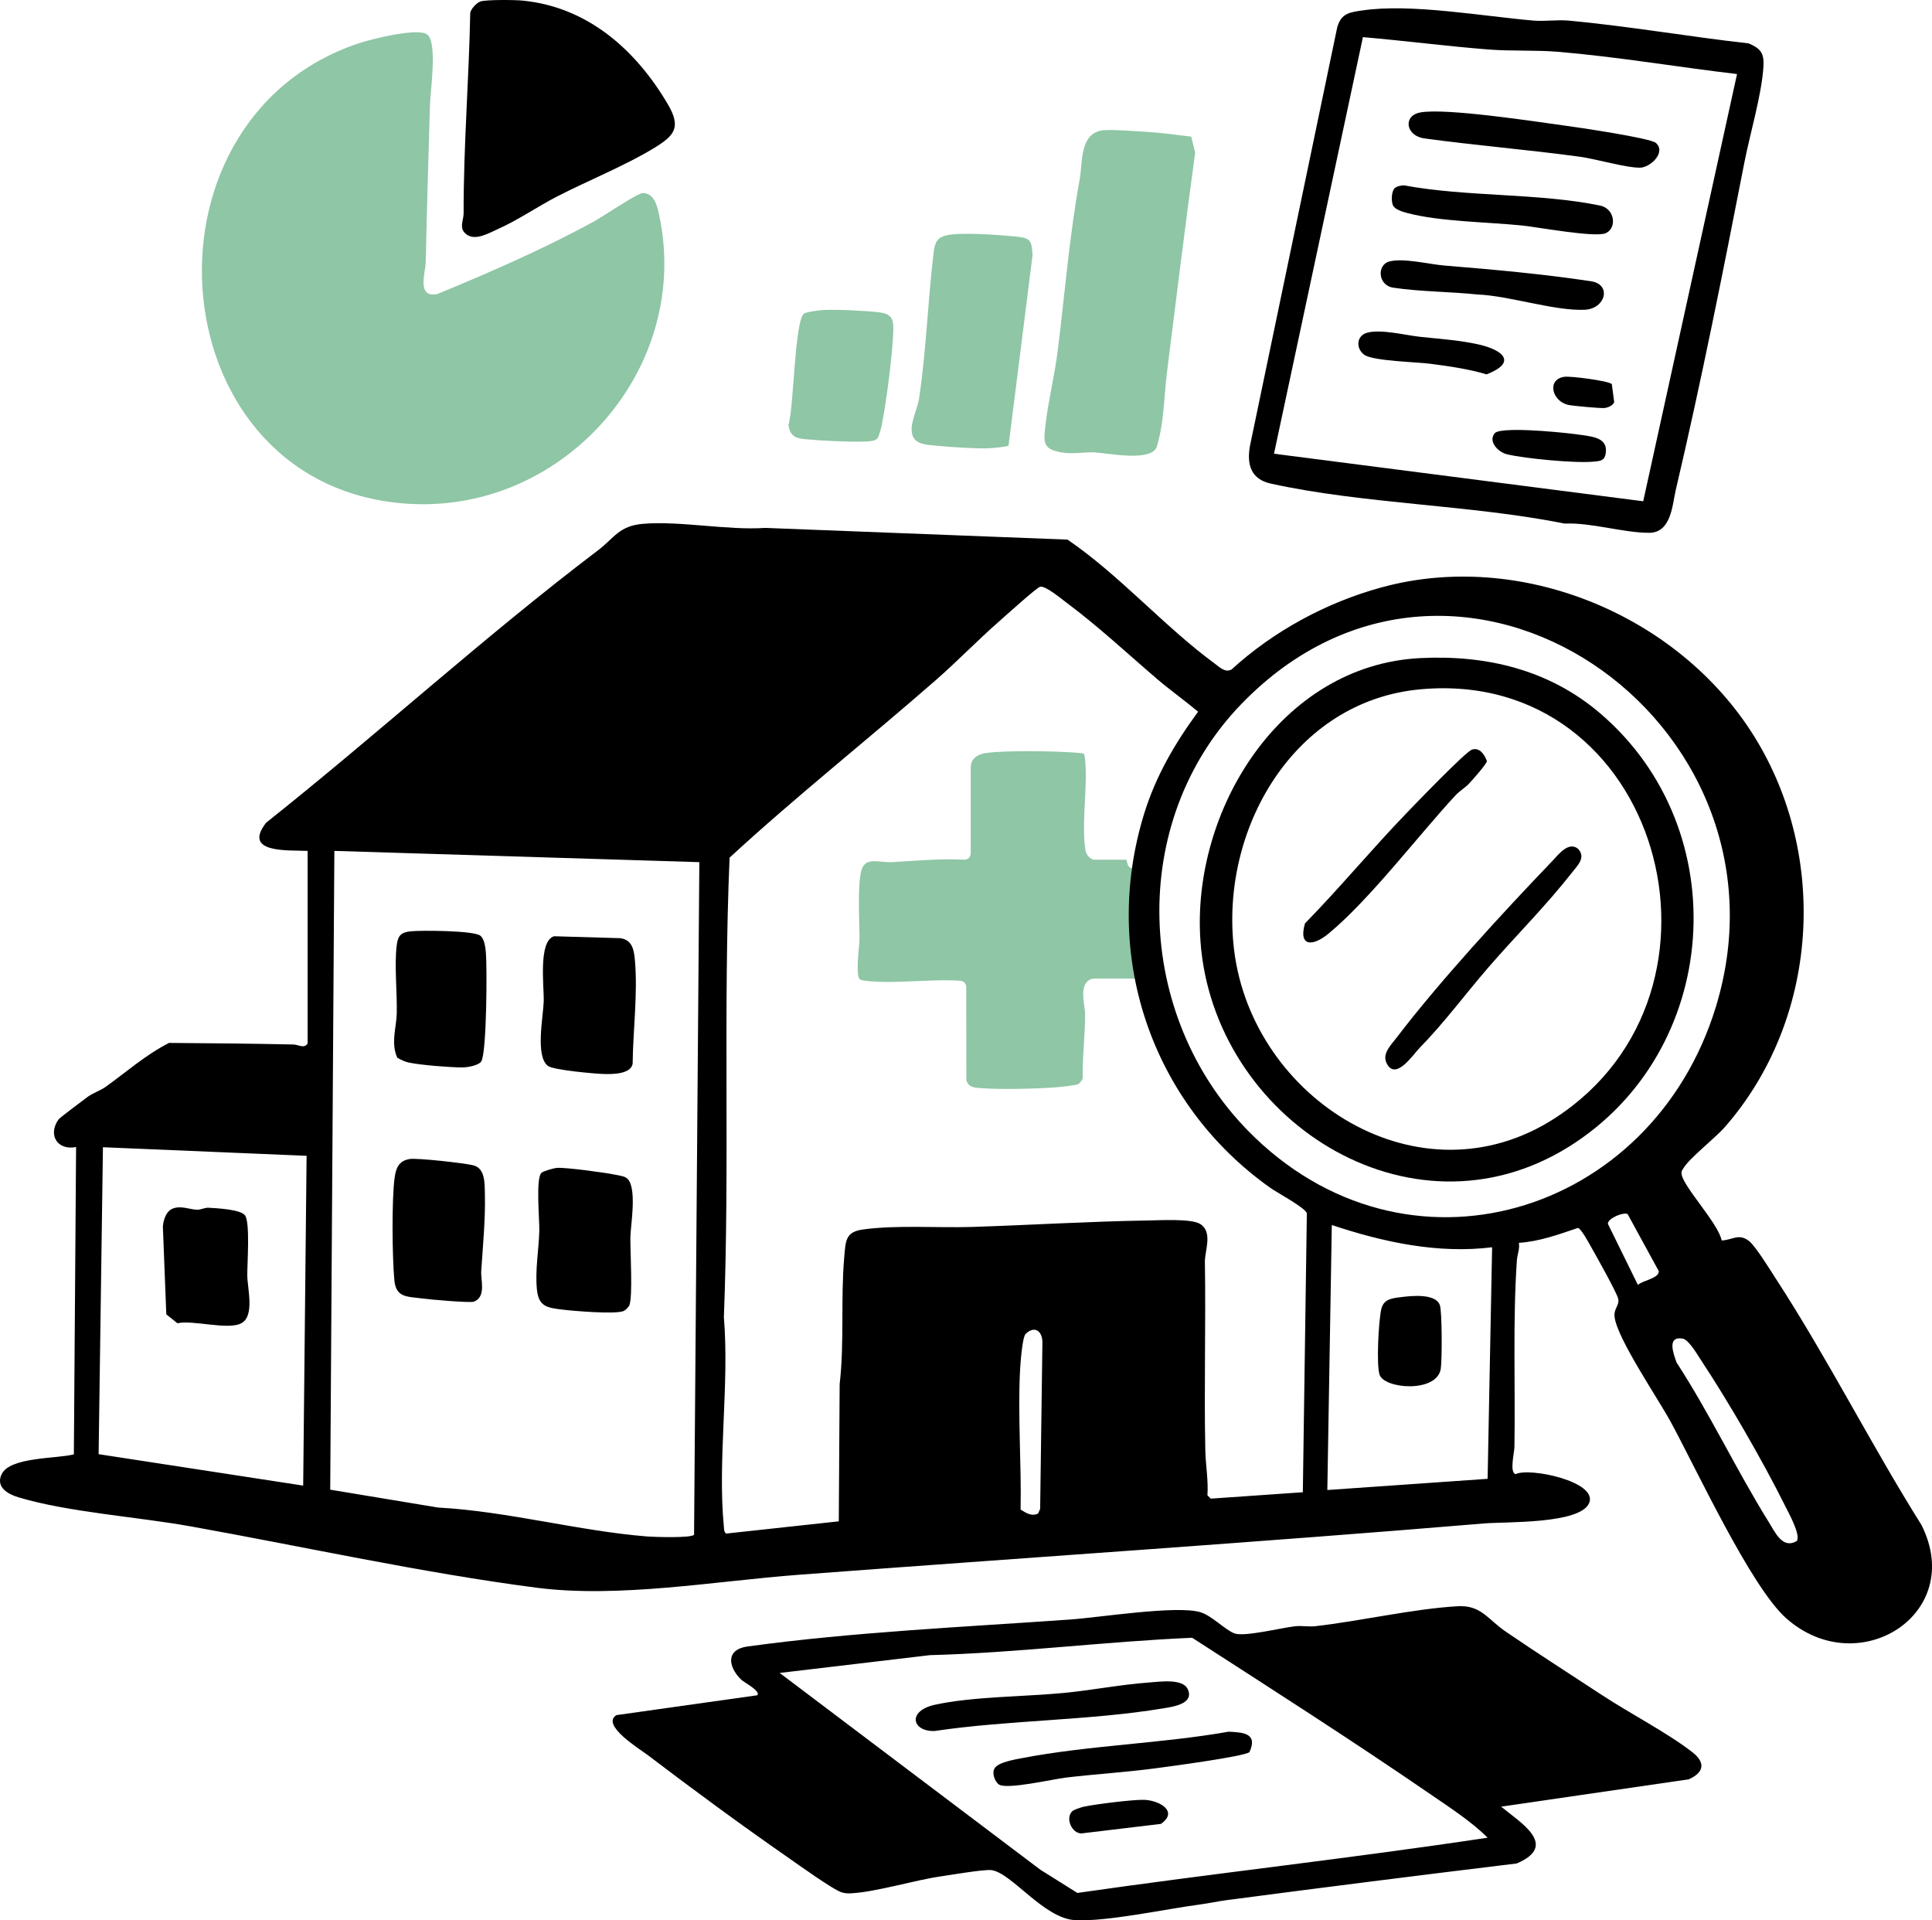 <svg xmlns="http://www.w3.org/2000/svg" id="Ebene_2" data-name="Ebene 2" viewBox="0 0 866.9 861.47"><defs><style> .cls-1 { fill: #8fc6a5; } </style></defs><g id="Ebene_1-2" data-name="Ebene 1"><g><path class="cls-1" d="M830.69,734.96c-8.92,0-17.96-3.28-25.46-9.23-12.84-10.2-32.41-48.21-45.36-73.36-3.43-6.66-6.39-12.41-8.77-16.78-1.64-3-4.05-6.94-6.84-11.5-6.64-10.86-15.74-25.72-16.79-32.61-.21-1.39,0-2.57.25-3.94.33-1.85.71-3.94.04-6.58-1.27-4.96-5.3-11.45-9.2-17.72-2.82-4.53-5.73-9.22-7.14-12.67-.44-1.08-1.49-1.76-2.62-1.76-.22,0-.45.03-.67.08l-25.6,6.25c-.65.16-1.22.54-1.61,1.07l-1.69,2.3c-.34.46-.53,1.02-.55,1.6l-2.95,99.93c-.02.78.28,1.54.83,2.09l1.44,1.44c.54.54,1.27.83,2.01.83.41,0,.83-.09,1.22-.28.31-.15,1.56-.62,4.8-.62,8.98,0,21.57,3.48,24.36,7.97.59.94.61,1.8.08,2.88-2.42,4.89-25.36,5.79-33.99,6.13-2.75.11-5.13.2-6.73.34-110.85,9.62-232.06,19.08-370.56,28.91-7.58.54-15.29.81-22.91.81-35.92,0-68.48-6-102.96-12.34-9.2-1.69-18.71-3.44-28.48-5.12-20.54-4.83-42.74-7.91-64.21-10.89-23.91-3.32-48.64-6.76-70.95-12.6-3.64-.95-5.84-2.16-6.54-3.59-.47-.96-.33-2.3.41-4,1.61-3.7,15.18-5.04,21.71-5.68,3.02-.3,5.63-.55,7.45-.92,1.31-.26,2.26-1.41,2.28-2.75l1.66-136.41c0-.76-.29-1.5-.83-2.04l-1.28-1.27c-.53-.53-1.26-.83-2-.83-.09,0-.17,0-.26.01-.33.03-.64.04-.94.04-1.37,0-3.16-.31-3.91-1.8-.82-1.63-.29-4.2,1.31-6.5,4.09-2.93,8.2-5.96,12.17-8.91,11.41-8.44,23.19-17.16,35.69-24.03,0,0,60.46.73,60.47.73.74,0,1.45-.29,1.98-.81.54-.53.85-1.24.85-2l1-86.93c0-.76-.29-1.5-.83-2.04-.53-.53-1.25-.83-2-.83-.01,0-.94.01-.94.01-1.09.02-2.29.03-3.54.03-12.01,0-14.19-1.94-14.57-2.78-.34-.74.25-2.73,3-5.9,26.96-21.98,54.16-44.64,80.46-66.55,23.58-19.65,47.97-39.96,72.02-59.65,6.38-5.22,10.98-6.29,15.93-6.29,2.13,0,4.41.21,6.83.43,2.66.24,5.67.51,9.04.57,58.83.93,117.52,3.52,172.63,6.1l69.4,58.11c.52.44,1.17.66,1.82.66.58,0,1.17-.18,1.66-.54,2.49-1.81,4.92-3.6,7.32-5.38,10.88-8.05,21.16-15.65,33.97-21.47,21.84-9.92,44.12-14.95,66.21-14.95,29.48,0,58.06,9.05,82.64,26.17,23.5,16.37,41.93,38.95,53.3,65.29,10.94,25.35,14.5,52.68,10.29,79.03-4.66,29.15-18.29,55.89-40.54,79.49l-12.59,12.81c-.92.93-1.08,2.38-.38,3.49l18.45,29.6c.52.83,1.43,1.33,2.4,1.33.1,0,.2,0,.3-.02,1.19-.12,2.24-.26,3.18-.38,1.49-.19,2.66-.34,3.59-.34,1.56,0,2.68.21,6.11,4.29,6.4,7.61,11.98,18.24,17.38,28.52,2.97,5.65,5.77,10.98,8.66,15.75,4.82,7.96,9.89,15.94,14.79,23.66,7.46,11.76,15.18,23.91,22.15,36.19,1.14,2.01,2.31,4,3.47,5.98,10.12,17.23,18.85,32.11,4.58,49.94-6.56,8.2-15.94,12.72-26.41,12.72ZM753.75,597.7c-.93,0-1.79.13-2.56.38-1.34.45-2.36,1.37-2.94,2.67-1.1,2.44-.56,6.06,1.69,11.39,5.3,12.53,15.86,29.62,25.18,44.7,3.55,5.74,6.89,11.15,9.67,15.86.44.74,1.11,1.93,1.93,3.37,6.07,10.7,9.5,16.4,11.42,17.84,1.12.84,2.51,1.29,4.02,1.29,3.3,0,6.94-2.29,7.04-5.98.01-.41-.07-.82-.23-1.2-9.03-20.95-21.2-41.43-31.94-59.51-.38-.63-.98-1.67-1.74-2.99-14.15-24.43-16.67-26.77-18.7-27.4-.88-.27-1.86-.42-2.84-.42ZM151.02,379.03c-.73,0-1.43.28-1.96.79-.55.53-.87,1.26-.88,2.02l-2.53,285.76c-.01,1.31.87,2.45,2.14,2.77l11.15,2.83c.15.04.3.06.46.08,21.3,1.82,43.5,5.68,64.97,9.41,22.11,3.85,44.98,7.82,66.91,9.58,1.82.14,3.72.22,5.67.22h0c4.52,0,9.36-.38,15.22-1.2,1.4-.19,2.44-1.38,2.44-2.79l1.64-300.69c0-1.53-1.2-2.79-2.73-2.85,0,0-162.48-5.94-162.51-5.94ZM467.36,260.27c-.64,0-1.28.21-1.8.64-1.08.89-2.18,1.78-3.27,2.67-3.47,2.83-7.07,5.75-10.46,8.76-22.34,19.82-46.2,40.62-77.36,67.44-13.02,11.21-26.11,22.83-38.76,34.06-3.21,2.85-6.41,5.69-9.62,8.53-.15.13-.29.28-.4.44-1.27,1.73-1.49,3.59-1.67,5.08v.11c-1.15,9.64-.74,21.73-.34,33.43.21,6.05.4,11.76.37,16.9-.35,68.36-.68,143.51-.99,229.76,0,2.61-.28,5.21-.56,7.97-.39,3.79-.79,7.72-.49,11.72.06.75.41,1.45.99,1.94.51.44,1.17.68,1.84.68.08,0,.16,0,.23,0l50.29-4.17c.65-.05,1.25-.33,1.72-.77l1.54-1.46c.33-.32.58-.71.73-1.14.74-2.18.39-5.61-.23-10.59-.25-1.99-.5-4.04-.49-5.13.14-8.82.17-17.89.21-27.49.09-24.19.19-49.2,2.02-71.2.06-.77.12-1.52.18-2.23.83-10.55.94-11.91,11.43-12.72,9.73-.75,20.15-.85,28.14-.85,3.96,0,7.95.03,11.92.05,3.96.03,7.9.05,11.8.05,5.47,0,9.92-.05,14.01-.16,6.92-.19,14.1-.61,21.04-1.01,7.84-.46,15.96-.93,23.8-1.08,1.89-.04,4.29-.12,6.94-.22,4.72-.17,10.08-.37,14.95-.37s8.3.2,10.41.58c.73.31,2.52,1.76,3.32,2.6v117c0,.96.44,1.69.88,2.4.11.18.29.48.37.63.31,1.26,1.45,2.15,2.75,2.15.06,0,.13,0,.19,0l41.8-2.84c1.47-.1,2.62-1.31,2.64-2.78l1.97-124.36c0-.2-.01-.39-.05-.58-.56-2.88-4.21-5.46-12.72-10.53-1.68-1-3.27-1.94-4.12-2.54-27.67-19.45-47.52-46.72-57.43-78.87-1.1-3.57-2.01-7.51-2.62-11.38-.22-1.38-1.41-2.39-2.8-2.39h-18.48c-1.41,0-2.69.57-3.59,1.61-2.1,2.43-1.69,6.66-.97,11.53.12.85.27,1.81.27,2.16.05,4.67-.25,9.45-.54,14.06-.32,5.07-.65,10.31-.53,15.56-.29.7-1.41,2.1-1.98,2.44-1.27.56-8.65,1.4-12.76,1.63-5.91.33-12.99.53-18.92.53s-10.31-.17-13.72-.5c-2.76-.27-3.95-1.05-4.83-3.28l-.04-41.92c0-1.49-1.16-2.73-2.65-2.83-2.1-.14-4.36-.21-6.91-.21-4.19,0-8.59.19-12.84.37-4.21.18-8.57.37-12.68.37-3.82,0-7.06-.16-9.9-.5-1.18-.14-2.33-.27-2.82-.75-1.56-1.51-.75-10.11-.44-13.34.17-1.81.32-3.37.33-4.53.01-1.61-.04-3.79-.11-6.33-.21-7.92-.59-22.67,1.62-26.24,1.1-1.78,2.58-2.47,5.26-2.47,1.06,0,2.18.1,3.36.21,1.2.11,2.45.23,3.67.23.33,0,.65,0,.97-.03,2.31-.13,4.62-.28,6.93-.44,6.06-.4,12.33-.82,18.48-.82,2.38,0,4.58.06,6.73.18.05,0,.11,0,.16,0,.72,0,1.42-.28,1.95-.77.57-.54.89-1.28.89-2.06v-38.46c0-4.97,4.48-6.29,7.16-6.63,3.88-.5,10.52-.78,18.69-.78s16.49.28,21.58.7c1.41.12,3,.25,3.36.49.02.04.29.47.51,2.5.61,5.79.27,12.43-.07,18.85-.35,6.82-.72,13.88.02,20.22l.05.42c.15,1.43.37,3.59,2.83,5.11.45.27.96.42,1.48.42h14.27l.46,1.84c.31,1.27,1.46,2.15,2.75,2.15.07,0,.14,0,.2,0,1.38-.1,2.48-1.17,2.62-2.55,2.21-22.08,11.77-44.45,28.42-66.48.93-1.23.71-2.97-.5-3.93l-70.28-55.85c-.52-.41-1.14-.62-1.76-.62ZM463.74,594.1c-.66,0-1.29.09-1.87.26-6.92,1.98-6.44,12.32-6.09,19.88.07,1.54.13,2.87.11,3.82-.09,3.79-.29,7.76-.48,11.61-.24,4.72-.48,9.61-.54,14.36-.02,2.05-.12,4.74-.23,7.59-.31,8.3-.69,18.63.33,23.98.82,4.32,5.34,6.9,9.24,6.9,4.94-.03,5.24-5.54,5.35-7.61l.03-.55c.64-9.2.39-19.11.15-28.7-.16-6.15-.32-12.52-.23-18.5.02-1.34.21-3.7.43-6.42,1.21-14.86,1.29-21.96-1.43-24.78-1.11-1.15-2.9-1.84-4.78-1.84ZM598.23,547.72c-1.09,0-1.97.32-2.62.95-.54.53-.85,1.25-.86,2.01l-1.06,117.47c0,.79.31,1.54.89,2.08.53.5,1.23.78,1.95.78.06,0,.12,0,.18,0l71-4.57c1.47-.09,2.62-1.3,2.65-2.77l1.99-103.9c.02-.83-.33-1.63-.96-2.18-.52-.46-1.19-.71-1.88-.71-.13,0-.27,0-.4.03-4.67.67-9.72,1-15.02,1-11.1,0-23.23-1.47-35.08-4.26-.87-.2-3.18-.97-5.63-1.78-7.31-2.43-12.68-4.14-15.15-4.14ZM46.13,511.9c-.73,0-1.42.28-1.95.78-.56.53-.88,1.26-.88,2.03l-1.04,137.36c-.01,1.41,1.02,2.62,2.41,2.83l90.48,13.55c.14.02.28.03.42.03.67,0,1.32-.24,1.83-.67.62-.53.99-1.3,1-2.12l2.47-146.92c.03-1.54-1.18-2.81-2.71-2.88,0,0-92-4-92.04-4ZM728.56,541.98c-.31,0-.64.03-.97.1-.25.05-.49.13-.71.25l-6.75,3.44c-1.34.68-1.92,2.3-1.3,3.68l12.14,27.31c.2.46.53.86.93,1.15.6.44,1.33.65,2.22.65h0c2.68,0,9.27-2.33,11.71-4.98,1.22-1.33,1.39-2.6,1.32-3.43-.23-2.76-13.83-24.78-14.76-25.77-.05-.06-.1-.14-.15-.21-.45-.65-1.49-2.18-3.68-2.18ZM647.3,274.19c-2.69,0-5.43.09-8.13.25-42.55,2.65-79.78,26.26-102.15,64.76-11.36,19.56-18.04,41.82-19.31,64.38-1.33,23.59,3.35,47.04,13.54,67.81,23.63,48.18,67.71,76.94,117.93,76.94,57.62,0,106.09-37.96,123.47-96.71,12.5-42.25,3.96-88.9-22.84-124.78-24.99-33.46-62.36-52.65-102.51-52.65Z"></path><path class="cls-1" d="M191.72,15.5c4.63,3.72,1.4,25.08,1.22,31.16-.69,23.76-1.42,47.24-1.92,71.01-.1,4.71-4.21,16.13,5.21,14.24,23.96-9.87,47.6-20.18,70.35-32.59,3.73-2.04,19.47-12.71,21.81-12.71,4.95-.02,6.39,5.37,7.25,9.29,15.11,68.54-41.73,133.72-111.19,130.17-113.22-5.78-127.52-171.61-23.68-206.59,5.49-1.85,26.89-7.24,30.95-3.98Z"></path><path d="M673.52,810.47c8.86,7.28,25.98,17.44,7.05,25.52-43.52,5.29-86.94,10.76-130.38,16.48-3.53.46-7.74,1.39-12.03,1.96-15.11,1.99-42.01,7.82-55.93,6.97s-28.31-21.19-37.32-22.42c-3.18-.44-17.92,2.1-22.37,2.74-12.33,1.76-28.88,6.95-40.39,7.64-1.75.1-2.65.08-4.37-.38-3.64-.98-19.91-12.68-24.26-15.71-21.14-14.69-42.44-30.36-62.94-45.95-3.34-2.54-21.17-13.46-14-17.88l63.27-8.92c1.44-2.03-6.02-5.72-7.38-7.09-5.85-5.84-6.84-13.44,2.98-14.79,47.67-6.52,96.69-8.69,144.76-12.09,13.2-.93,47.58-6.43,58.28-3.32,5.31,1.54,10.92,7.83,15.44,9.55,4.31,1.64,21.12-2.53,27.21-3.21,2.96-.33,6.01.31,8.97-.02,20.48-2.31,44.02-7.82,63.96-8.96,10.49-.6,13.4,5.81,21.55,11.38,14.24,9.74,28.93,19.09,43.35,28.58,12.28,8.08,29.37,16.91,40.41,25.53,6.04,4.71,5.21,9.14-1.68,12.17l-84.17,12.25ZM667.52,824.43c-7.28-7.23-16.7-13.33-25.25-19.2-35.28-24.23-71.38-47.3-107.33-70.49-39.22,1.67-78.35,6.76-117.66,7.79l-67.44,7.99,116.99,88.29,16.59,10.4c61.28-8.83,122.9-15.52,184.1-24.79Z"></path><path d="M611.27,4.69c21.64-3.25,54.24,2.62,76.74,4.54,5.18.44,10.81-.46,15.96.02,26.92,2.5,53.81,7.21,80.69,10.22,5.33,2.28,6.93,4.39,6.62,10.1-.68,12.56-6.06,30.43-8.58,43.39-9.48,48.65-19.42,98.56-30.81,147.01-1.49,6.35-1.93,19.05-11.91,19.06-11.65,0-25.9-4.66-37.87-4.14-42.29-8.46-90.18-8.75-131.91-17.94-8.99-1.98-10.87-8.69-9.29-17.13l39.13-187.65c1.84-6.23,5.49-6.63,11.24-7.49ZM779.41,33.22c-26.75-3.14-53.58-7.74-80.43-9.99-9.85-.82-20.84-.23-30.95-1.02-18.8-1.46-37.7-3.94-56.48-5.55l-39.9,186.89,165.67,21.33,42.1-191.67Z"></path><path class="cls-1" d="M534.52,61.32l1.76,7.18c-4.49,32.59-8.46,65.39-12.6,98.1-1.46,11.51-1.24,23.02-4.76,34.2-3.07,6.39-21.68,2.49-27.72,2.16-4.35-.24-9.83.89-14.9,0-8.45-1.47-8.08-4.42-7.19-12.25,1.21-10.63,4.13-22.43,5.48-33.25,3.23-25.8,5.26-51.71,9.88-77.03,1.4-7.66-.18-21.11,10.95-22.03,4.21-.35,14.85.51,19.74.79,6.5.38,12.81,1.37,19.36,2.12Z"></path><path d="M215.42.71c2.46-.94,15.73-.78,19.02-.45,29.35,2.87,50.98,22.23,65.28,46.61,6.11,10.42,2.74,14.03-6.16,19.49-12.75,7.82-29.73,14.67-43.3,21.63-9.01,4.62-17.76,10.74-27.08,14.88-3.95,1.75-9.76,5.22-13.77,2.36-3.76-2.69-1.37-6.29-1.38-9.52-.07-29.95,2.39-60,2.97-89.93.34-1.8,2.73-4.4,4.43-5.05Z"></path><path class="cls-1" d="M452.56,199.89c-.37.55-8.1,1.22-9.34,1.24-6.14.12-15.8-.5-21.95-1.09-6.14-.59-12.74-.36-12.19-8.35.25-3.67,2.78-9.38,3.27-12.63,3.25-21.47,3.92-43.46,6.52-65.31.53-4.42,1.19-7.07,5.81-8.17,6.38-1.52,24.25-.16,31.53.57,6.61.66,6.68,2.22,7.09,8.39l-10.75,85.35Z"></path><path class="cls-1" d="M393.55,196.82c-1.26,1.26-4.45,1.22-6.22,1.28-6.61.23-19.33-.42-26-1.06-4.61-.44-6.83-1.53-7.55-6.44,2.41-6.89,2.73-47.28,7.06-49.98,1.15-.72,6.7-1.44,8.44-1.54,5.74-.34,19.27.33,25.04,1.01,6.51.76,6.7,3.72,6.46,9.5-.42,10.29-3.07,30.67-5.08,40.87-.28,1.44-1.31,5.53-2.14,6.36Z"></path><path d="M249.72,523.95c3.72-.36,22.05,2.13,26.4,3.06,1.42.3,3.58.58,4.73,1.26,5.41,3.19,2.07,21.39,2,26.89-.08,5.96,1.16,26.76-.48,30.49-.32.74-1.76,2.15-2.5,2.48-3.56,1.6-22.51,0-27.32-.59-7.1-.86-10.93-1.29-11.66-9.31-.8-8.67.86-17.43,1.1-25.98.14-4.97-1.66-23.42.92-26.05.81-.82,5.48-2.12,6.82-2.25Z"></path><path d="M248.65,420.02l29.69.87c5.62.81,6.19,5.65,6.59,10.4,1.24,14.85-.89,31.06-1.06,45.96-.87,4.58-8.71,4.65-12.5,4.58-4.26-.07-22.91-1.79-25.42-3.58-5.88-4.2-2.19-22.21-1.98-28.91s-2.58-27.19,4.67-29.33Z"></path><path d="M183.74,519.97c3.41-.57,24.8,1.83,28.66,2.82,5.44,1.4,5.06,8.29,5.18,13.26.26,10.89-.94,23.34-1.65,34.19-.27,4.1,2.33,11.52-3.28,13.71-1.64.64-19.84-.96-23.05-1.4-7.06-.97-11.92-.3-12.66-8.32-.95-10.37-1.21-35.9.13-45.91.6-4.45,2-7.56,6.66-8.34Z"></path><path d="M178.27,474.52c-3.03-6.55-.33-13.8-.23-20.17.16-9.32-1.09-21.17-.06-30.03.55-4.71,1.98-6.08,6.46-6.53s28.16-.37,31.1,1.99c1.86,1.49,2.26,5.25,2.47,7.52.58,6.26.42,45.33-2.1,48.93-1.25,1.78-6.2,2.65-8.43,2.64-5.72-.02-18.37-1.02-23.89-2.15-1.89-.39-3.66-1.23-5.31-2.19Z"></path><path d="M637.37,295.23c29.55-1.46,57.64,5.17,80.57,24.73,61.51,52.47,54.29,152.06-14.15,194.59-71.34,44.33-159.41-12.65-165.13-92.23-4.21-58.5,35.82-123.99,98.71-127.09ZM637.34,309.24c-57.09,5.22-90.16,63.27-83.59,116.97,8.19,66.91,83.37,114.73,144.06,75.36,87.45-56.72,47.02-202.17-60.46-192.33Z"></path><path d="M77.55,542.18c3.69-1.47,7.8.51,11.03.53,1.62.01,3.27-.98,4.96-.89,3.74.2,14.58.75,16.44,3.47,2.29,3.33.94,21.52.98,26.89.04,5.77,3.37,17.99-2.51,21.37s-21.84-1.52-28.84.09l-4.99-4-1.54-39.43c.28-2.97,1.42-6.82,4.47-8.03Z"></path><path d="M628.35,581.96c4.86-.66,15.97-1.84,17.75,3.65.99,3.04.98,24.69.38,28.47-1.72,10.91-25.38,9.09-27.47,2.61-1.47-4.55-.43-24.1.77-29.32,1.05-4.56,4.6-4.89,8.56-5.42Z"></path><path d="M515.47,754.81c4.76-.34,15.21-1.93,17.48,2.98,3.02,6.57-6.52,7.87-10.89,8.6-33.29,5.54-69.27,5.21-102.79,10.18-10.11.26-12.26-9.05.27-11.79,16.85-3.69,39.94-3.59,57.66-5.28,12.52-1.19,25.79-3.79,38.27-4.69Z"></path><path d="M551.3,776.87c6.57.33,13.2.69,9.35,9.14-2.02,1.99-36.7,6.56-42.61,7.34-13.21,1.75-26.61,2.54-39.83,4.12-5.72.68-26.59,5.53-30.05,3.06-1.76-1.25-3.15-5.06-1.96-7.06,1.41-2.88,9.21-4.12,12.3-4.72,29.87-5.77,62.62-6.54,92.8-11.88Z"></path><path d="M480.97,812.71c.73-.82,4.03-1.9,5.3-2.18,5.16-1.12,21.77-3.18,26.84-3.1,6.65.1,16.02,5,7.82,10.8l-35.79,4.29c-4.12-.13-7.13-6.51-4.17-9.81Z"></path><path d="M637.3,50.44c11.24-2.08,50.96,4,64.57,5.87,6.01.82,38.65,5.6,41.14,7.81,4.72,4.18-2.44,10.97-7,11.1-6,.17-19.99-3.94-27.15-4.91-23.15-3.15-46.69-5.07-69.72-8.21-8.38-1.14-9.77-10.18-1.84-11.65Z"></path><path d="M625.8,84.41c.83-.83,3.03-1.27,4.24-1.25,27.93,5.22,60.46,3.39,87.89,9.05,6.8,1.4,7.66,10.26,2.52,12.42-4.84,2.03-30.26-2.72-37.45-3.46-15.29-1.58-37-1.72-51.58-5.61-1.94-.52-5.45-1.5-6.36-3.39s-.71-6.3.74-7.76Z"></path><path d="M623.28,117.34c6.14-1.76,18.06,1.23,24.77,1.78,21.82,1.79,44.29,3.79,65.87,7.06,9.36,1.41,6.53,12.38-2.89,12.79-13.48.59-33.86-6.3-48.01-6.85-12.09-1.27-26.03-1.26-37.89-3.07-6.85-1.04-7.37-10.13-1.85-11.72Z"></path><path d="M613.29,149.31c6.24-1.79,17.19,1.05,23.78,1.78,8.87.97,17.68,1.47,26.5,3.47,11.16,2.53,17.13,8.11,3.45,13.39-8.14-2.45-16.68-3.62-25.09-4.74-6.21-.83-26.05-1.22-29.86-4.1s-3.35-8.48,1.22-9.79Z"></path><path d="M670.75,194.3c1.61-1.81,12.3-1.41,15.3-1.29,6.73.27,17.18,1.17,23.82,2.16,5.19.78,11.75,1.42,10.61,8.32-.55,3.37-2.71,3.34-5.44,3.61-8.1.8-30.64-1.36-38.79-3.28-4.18-.99-8.67-5.94-5.49-9.51Z"></path><path d="M723.23,172.31l1.07,8.09c-.53,1.55-2.92,2.52-4.43,2.65-1.87.16-14.55-.98-16.41-1.45-7.21-1.85-9.4-11.45-1.52-12.56,2.82-.4,19.8,1.8,21.3,3.28Z"></path><path d="M636.94,470.16c-2.88,2.94-10.91,15.2-14.86,6.59-1.9-4.14,2.1-7.98,4.54-11.17,19.07-25.07,47.79-56.25,69.85-79.24,2.73-2.84,7.24-9.04,11.61-5.56,3.65,3.89-.21,7.47-2.62,10.55-11.64,14.88-25.1,28.24-37.45,42.48-10.5,12.11-19.81,24.85-31.07,36.35Z"></path><path d="M659.18,351.55c-1.5,1.63-4.23,3.25-6.16,5.33-17.07,18.47-38.37,46.62-56.91,61.97-6.85,5.67-13.65,6.14-10.56-4.58,15.64-16,29.97-33.31,45.49-49.41,4.02-4.17,26.57-27.64,29.46-28.57,3.43-1.1,5.53,2.13,6.68,5.1,0,1.3-6.56,8.57-8.01,10.14Z"></path><path d="M138.04,381.73c-8.77-.4-29.4,1.19-18.63-12.64,50.29-39.97,97.76-83.4,148.98-122.26,7.28-5.52,9.34-10.93,20.14-11.83,16.72-1.4,37.67,2.99,54.86,1.83l135.62,5.25c23.43,16,43.49,39.09,66.17,55.71,2.18,1.6,4.58,4.12,7.44,2.54,18.85-17.21,42.46-30.01,67.15-36.78,62.61-17.17,133.57,12.38,167.44,66.94,33.53,54.01,28.76,127.17-13.28,175.15-4.29,4.9-15.97,14.02-18.56,18.43-.64,1.09-1.04,1.31-.81,2.8.88,5.68,16.52,22.08,17.96,29.63,5.04-.23,7.55-3.32,12.25.22,2.87,2.16,9.63,13.19,12.05,16.91,23.02,35.33,42.83,74.65,65.34,110.49,20.17,40.03-28.49,70.58-60.77,41.79-15.83-14.12-40.3-67.05-51.77-88.1-5.6-10.29-23.9-37.18-25.13-46.88-.52-4.1,2.35-5.19,1.57-8.39-.69-2.86-10.22-19.8-12.41-23.66-.9-1.59-4.3-7.86-5.64-8-8.6,2.92-17.3,6.08-26.49,6.69.5,2.68-.7,5.21-.87,7.64-1.89,27.26-.68,56.15-1.11,83.82-.04,2.78-2.34,11.61.55,12.31,6.07-3.17,37.3,3.37,32.92,13.07-4.22,9.37-37.42,8.23-46.98,9.03-102.2,8.55-205.44,15.33-307.56,23.03-37.62,2.83-80.79,10.62-117.89,5.79-51.36-6.68-104.21-18.39-155.28-27.54-23.56-4.22-54.74-6.32-76.95-12.97-4.68-1.4-10.32-4.49-7.67-10.28,3.65-7.96,24.87-6.99,32.46-9.02l1-137.87c-8.44,1.66-12.77-5.48-7.88-12.37.6-.85,10.97-8.55,12.94-10.04,2.3-1.74,5.94-2.96,8.16-4.56,9.25-6.63,18.1-14.47,28.48-19.74,18.59.14,37.12.3,55.74.71,2.54.06,4.84,2.02,6.45-.45v-86.42ZM519.02,304.45c-13.16-11.24-26.34-23.58-40.4-34.03-2.47-1.84-9.61-7.83-11.93-7.18-1.65.46-15.75,13.23-18.45,15.59-9.36,8.2-18.63,17.78-27.98,25.97-30.73,26.89-62.87,52.31-92.89,79.95-2.93,68.35.09,137.6-2.56,206.23,2.53,30.24-2.91,64.18,0,94,.11,1.1,0,2.28,1.02,3.01l50.54-5.49.39-61.55c2.17-18.78.41-38.05,2.05-56.89.65-7.43.5-11.42,8.47-12.5,15.12-2.06,33.35-.65,48.83-1.13,26.22-.83,52.83-2.49,79.01-2.9,5.39-.08,19.55-.92,23.46,1.6,5.74,3.69,1.98,12.09,2.06,16.93.46,28.23-.41,56.76.2,84.92.14,6.32,1.41,13.29.94,19.84l1.5,1.5,41.31-2.87,1.8-125.16c-.73-2.5-13.25-9.17-16.5-11.47-53.36-37.88-76.02-104.63-56.49-167.82,5.23-16.92,13.8-31.55,24.19-45.71-6.05-5.07-12.59-9.71-18.58-14.82ZM559.98,507.26c70.72,72.09,181.32,38.13,209.95-55.59,39.26-128.48-115.59-236.27-212.84-135.92-51.35,52.99-47.86,139.77,2.89,191.5ZM313.81,386.78l-163.78-5.05-1.86,286.57,48.43,8.02c31.01,1.65,63.2,10.55,93.91,12.98,3.1.24,19.84.78,20.92-.81l2.37-301.72ZM136.04,666.46l1.53-147.94-91.38-3.85-1.94,137.7,91.79,14.1ZM730.34,544.69c-1.69-1.07-8.81,1.72-8.88,4.33l13.48,27.43c2.06-2.04,9.65-2.95,9.35-6.22l-13.95-25.54ZM669.52,559.55c-24.4,3.02-48.88-2.31-71.93-9.98l-2.01,118.88,71.92-5.02,2.02-103.88ZM457.95,677.23c2.45,1.5,4.93,3.19,7.84,1.78l.93-2.06,1.02-74.95c-.14-5.07-3.69-7.38-7.56-3.53-1.47,1.47-2.32,13.2-2.49,16.49-1.02,20.39.66,41.79.26,62.27ZM806.26,691.29c1.8-2.81-3.83-12.83-5.34-15.87-9.96-20.01-25.32-46.6-37.67-65.23-1.78-2.69-5.5-9.25-8.35-9.69-6.98-1.07-4.07,6.59-2.64,10.7,14.99,23.05,26.85,48.24,41.34,71.55,2.97,4.77,6.26,12.38,12.66,8.55Z"></path></g></g></svg>